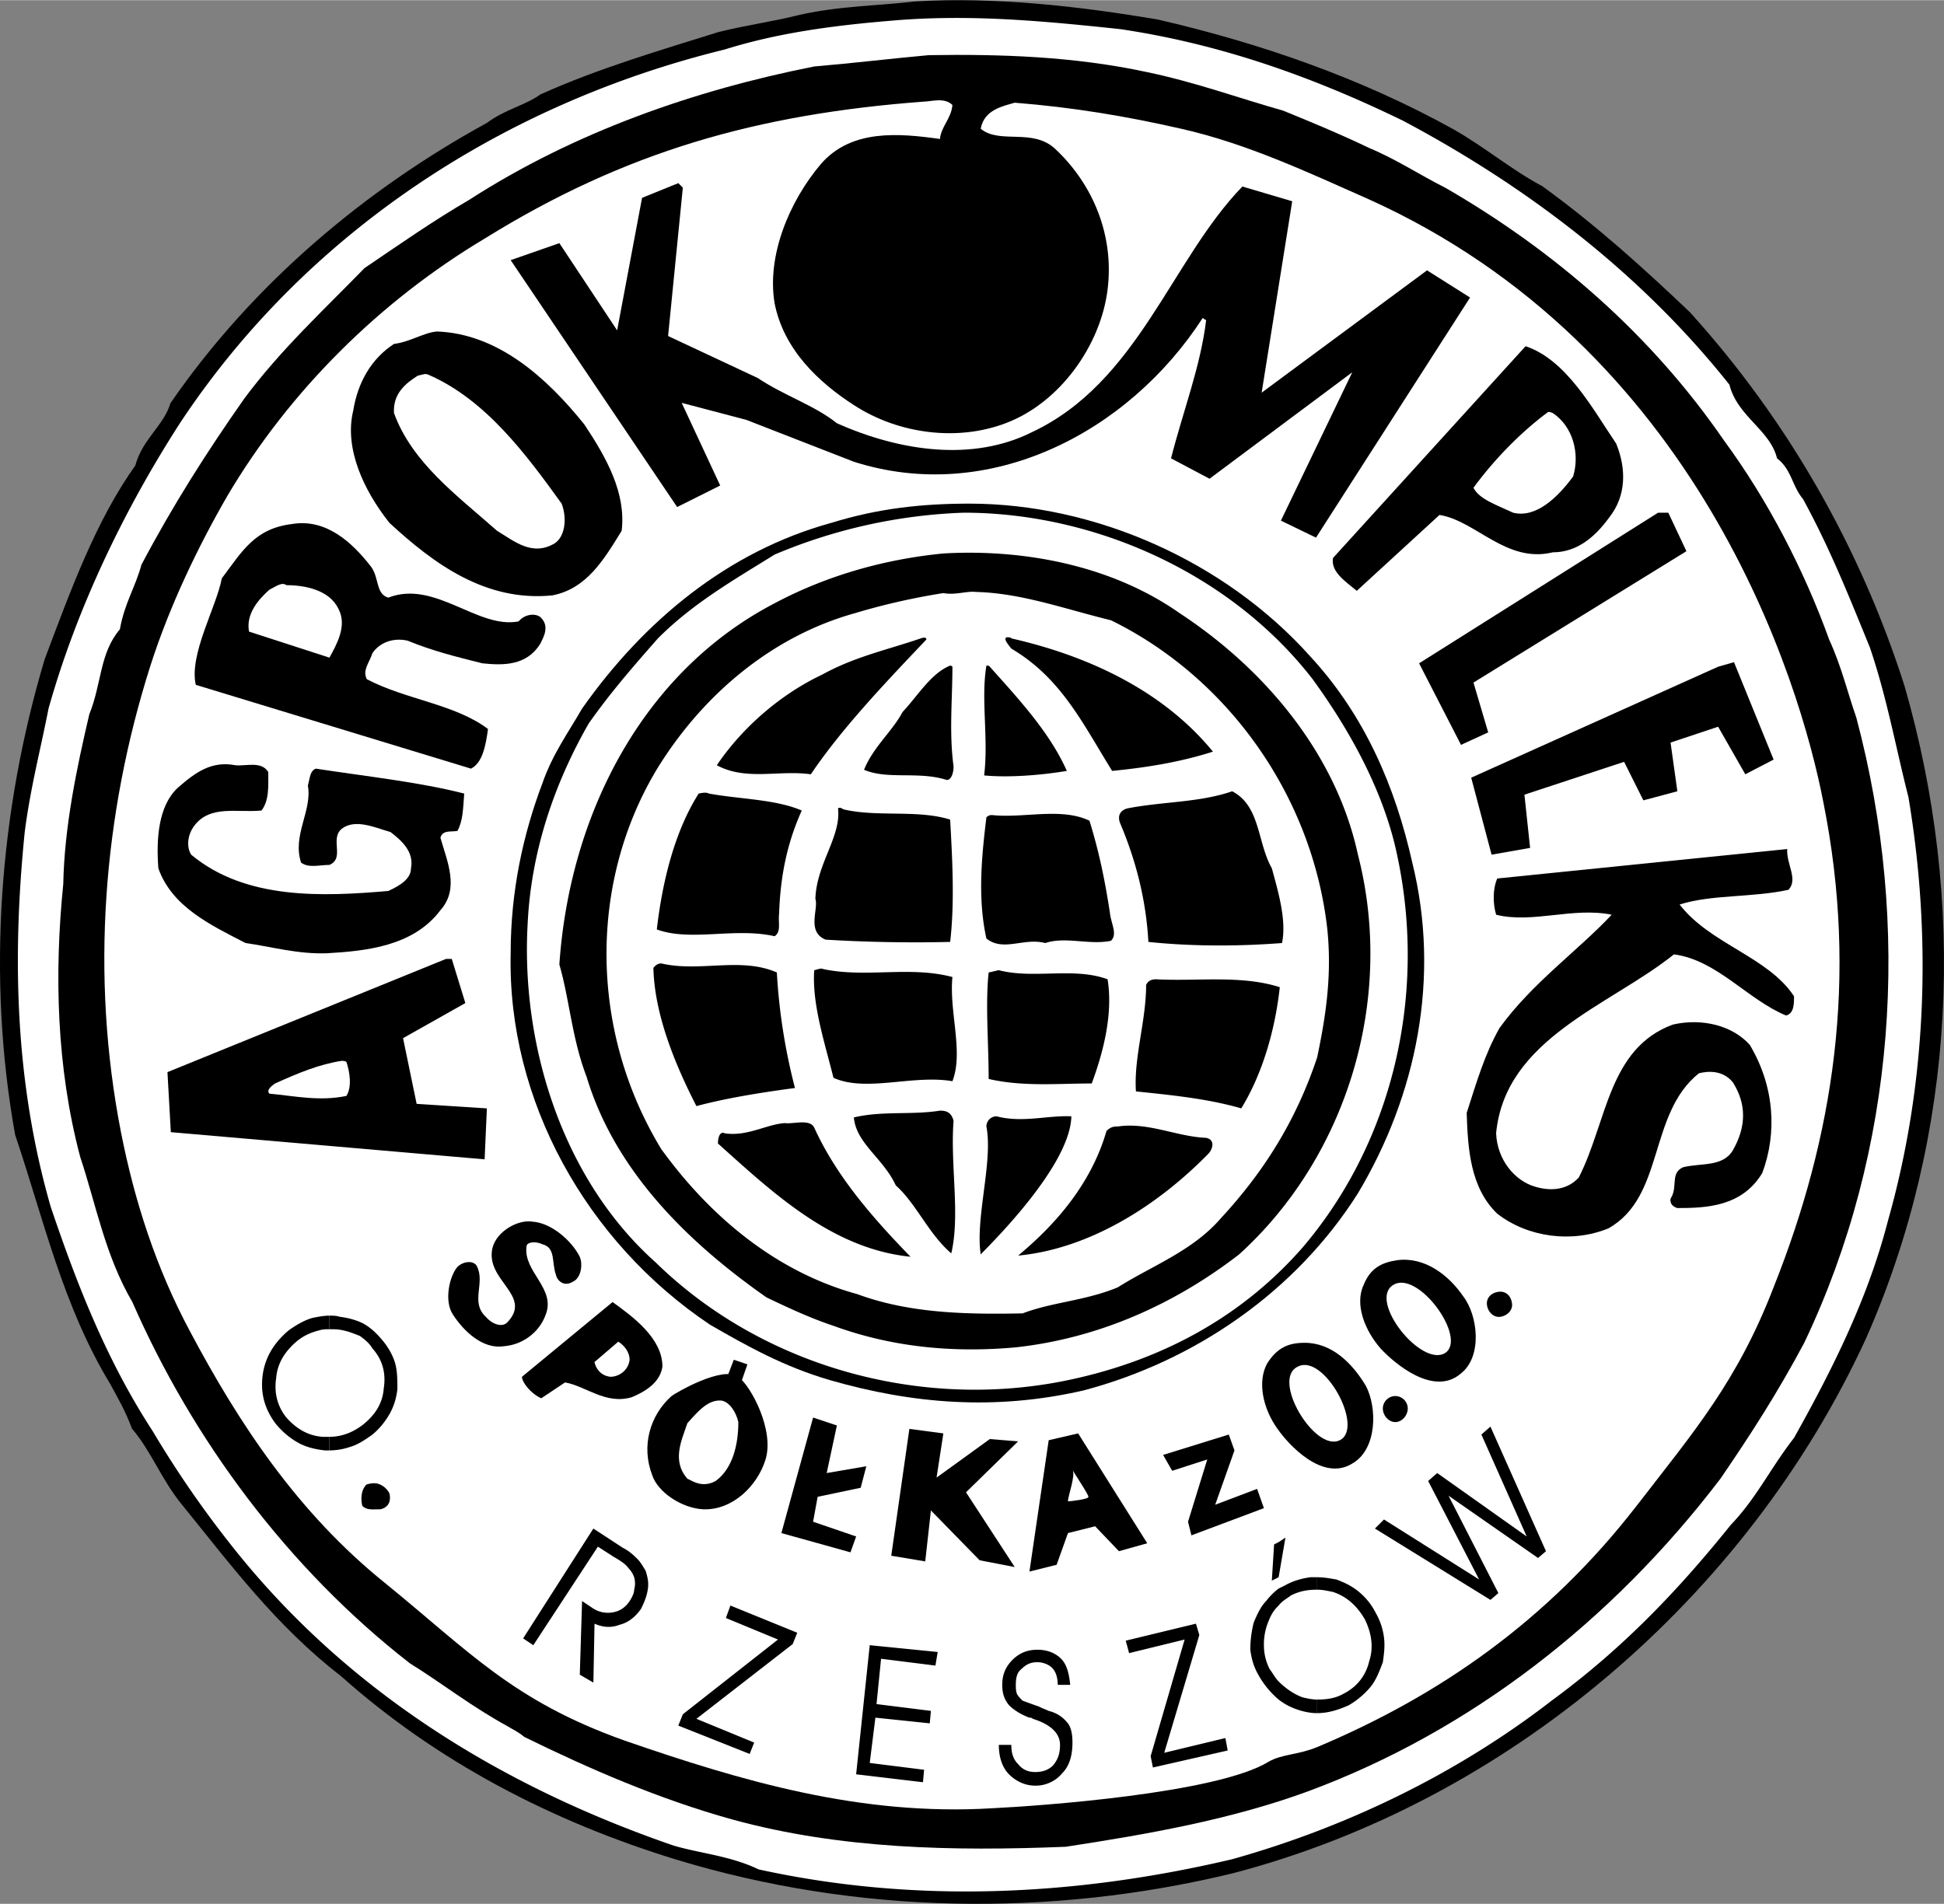 <svg xmlns="http://www.w3.org/2000/svg" width="2500" height="2449" viewBox="0 0 123.569 121.025"><rect x="0" y="0" width="123.569" height="121.025" fill="#808080" stroke="none"/><g fill-rule="evenodd" clip-rule="evenodd"><path d="M58.236.183c4.968-.288 10.224.288 15.335 1.152 6.553 1.512 12.961 3.744 18.793 6.984 2.016 1.152 3.6 2.52 5.615 3.6 3.385 2.448 6.408 5.184 9.36 7.992 6.192 6.84 10.8 14.904 13.608 23.688 3.959 13.68 3.312 28.44-2.448 41.471-7.561 16.416-22.752 29.376-40.177 33.912-11.592 2.809-23.903 2.593-35.279-.864-7.992-2.447-15.264-6.264-21.312-11.663-4.104-3.169-6.983-7.057-10.079-10.872-1.297-1.584-1.944-3.385-3.169-4.824-.432-1.152-.863-1.872-1.367-2.809-3.024-4.968-4.248-10.512-6.049-15.84-1.8-10.008-1.008-20.52 1.872-30.167 1.656-4.392 3.24-8.784 5.761-12.312.432-1.656 1.8-2.52 2.231-3.96 5.256-7.632 12.456-13.608 20.088-17.784 1.152-.864 2.376-1.08 3.385-1.8 3.672-1.656 7.632-2.808 11.304-3.96 1.728-.432 3.384-.648 5.112-1.08 2.52-.576 4.968-.576 7.416-.864z" stroke="#000" stroke-width=".216" stroke-miterlimit="2.613"/><path d="M57.156 1.263c4.752-.36 9.287.072 14.04.576 6.336.936 12.239 3.024 18 5.832 7.991 4.248 15.191 9.792 20.735 16.776.504 2.016 2.592 2.88 3.024 4.68.936.72.936 1.728 1.655 2.592 1.729 3.168 2.952 6.264 4.248 9.432 1.08 3.168 1.656 6.408 2.448 9.504 1.512 9 1.152 18.288-1.296 26.928-1.296 5.04-3.6 9.576-5.976 13.823-1.513 1.944-2.376 3.816-4.032 5.544-3.528 4.393-7.056 7.992-11.376 11.16-6.048 4.681-13.104 8.064-20.305 10.08-10.08 2.376-20.231 2.809-30.096.648-1.8-.864-3.672-1.008-5.399-1.512-11.088-3.816-20.952-9.937-28.225-19.225a65.865 65.865 0 0 1-4.896-7.128c-2.952-4.536-4.824-9.36-6.48-14.256C.924 68.727.78 60.734 1.572 52.887c.359-2.808 1.008-5.256 1.512-7.848 1.8-6.408 4.824-12.672 8.352-18.144 7.992-12.096 20.521-20.304 34.632-23.76 3.672-1.152 7.488-1.584 11.088-1.872z" fill="#fff"/><path d="M59.028 3.495c4.535-.072 9.215.072 13.896 1.08 3.096.648 5.832 1.656 8.64 2.448 1.944.792 3.672 1.512 5.473 2.376 1.728.72 3.239 1.728 4.823 2.52 6.984 4.032 13.104 9.36 17.712 16.056 2.809 3.816 5.112 8.28 6.696 12.672.792 1.728 1.152 3.312 1.729 4.968 3.527 13.248 2.52 27.503-3.312 39.743-1.728 3.24-3.456 5.904-5.328 8.641-6.912 9.071-15.912 16.056-26.208 19.872-4.896 1.8-10.224 2.735-15.408 3.527-7.199.288-14.327.145-21.167-1.728-4.681-1.296-9.145-3.24-13.248-5.256-.433-.36-.792-.504-1.009-.648-2.376-1.296-4.176-2.736-6.264-4.032-7.776-6.048-13.824-14.256-17.64-22.968-1.729-2.952-2.305-6.191-3.312-9.216-1.512-5.688-1.655-11.664-1.08-17.352.072-3.672.864-7.416 1.656-10.8.792-1.944.648-3.888 1.944-5.4.288-1.656 1.008-2.736 1.368-4.104 2.016-3.816 4.176-7.2 6.552-10.584 2.304-3.096 5.04-5.616 7.632-8.28 2.232-1.512 4.392-3.024 6.624-4.32 6.696-4.32 14.328-6.984 21.96-8.496 2.518-.215 4.895-.503 7.271-.719z"/><path d="M58.74 6.447c.432 0 1.296-.288 1.8.216-.072.864-.72 1.368-.792 2.16-2.592-.36-5.616-.648-7.561 1.584-2.016 2.376-3.456 5.832-2.951 8.855.575 2.952 2.808 5.04 5.039 6.48 2.881 1.872 6.624 2.304 9.648 1.152 3.456-1.296 6.048-4.968 6.479-8.496.433-3.456-.936-6.696-3.312-8.928-1.44-1.368-3.528-.288-4.752-1.296.216-1.224 1.44-1.44 2.16-1.656 3.672.288 7.128.864 10.584 1.656 4.176.937 8.136 2.808 11.88 4.464 20.952 9.432 27.432 30.528 28.943 38.376 2.232 11.16.648 21.24-3.168 30.816-2.304 5.976-5.039 9.144-8.711 13.896-5.688 7.344-12.601 12.097-20.305 15.336-1.224.504-2.232.433-3.096.937-3.312 2.016-14.616 2.808-17.568 2.951-8.352.505-15.912-1.728-23.399-4.319-7.057-2.521-9.792-5.616-15.192-10.008-5.544-4.464-9.288-10.152-12.384-15.984-2.16-4.032-3.528-8.28-4.393-12.672-1.941-9.937-1.149-20.16 1.874-29.664 1.225-3.815 3.024-7.56 4.896-10.8 3.96-6.696 9.72-12.384 16.344-16.344 8.928-5.544 17.353-7.92 27.937-8.712z" fill="#fff"/><path d="M43.404 11.919l-.937 9.432 5.688 2.664c1.728 1.152 3.6 1.728 5.04 2.88 4.031 1.8 8.64 2.448 12.384.576 6.768-3.168 8.855-10.944 13.392-15.624l3.168.937-1.943 12.168 10.512-7.776 2.735 1.728-9.792 15.264-2.231-1.08 4.536-9.432-9.072 6.768-2.448-1.296c.792-3.096 1.872-5.832 2.232-8.784-.145-.072-.216-.144-.216-.144-4.752 7.344-13.608 11.88-22.177 9.144l-6.84-2.664-4.104-1.08 2.448 5.256-2.736 1.368L32.46 16.527l3.096-1.08 3.672 5.544 1.584-8.424 2.305-.936.287.288zM27.78 21.063c3.888.144 6.983 2.952 9.359 5.904 1.44 2.16 2.664 4.392 2.376 6.768-1.151 1.872-2.231 3.672-4.392 4.104-4.248.432-7.561-2.016-10.368-4.608-1.656-2.088-2.88-4.752-2.304-7.128.288-1.8 1.151-3.312 2.592-4.248 1.081-.144 1.873-.72 2.737-.792zM96.972 21.999c2.592.864 4.248 3.96 5.76 6.192.648 1.584.648 3.312-.432 4.68-.936 1.296-2.088 2.232-3.6 2.232-2.952.72-4.896-2.016-7.2-2.376l-5.257 4.824c-.791-.648-1.655-1.224-1.512-2.088l12.241-13.464z"/><path d="M27.204 23.799c3.672 1.584 6.264 5.112 8.496 8.208.359.936.216 2.088-.433 2.52-1.439.864-2.592-.144-3.672-.792-2.52-2.232-5.399-4.32-6.552-7.488-.072-1.224.72-1.872 1.512-2.376.361-.072.433-.144.649-.072zM98.7 26.247c1.296.864 1.728 2.592 1.296 4.032-1.009 1.368-2.376 2.664-3.816 2.304-1.08-.504-2.16-.864-2.52-1.584 1.368-1.872 3.096-3.6 4.752-4.824.144 0 .288.072.288.072z" fill="#fff"/><path d="M61.62 32.007c7.991 0 16.271 3.672 21.672 9.72 3.456 3.744 5.399 8.28 6.479 13.104 1.8 7.271.288 14.76-3.456 21.023-3.96 6.264-10.367 10.656-17.424 12.528-5.616 1.296-10.872.864-16.128-.648-2.952-.863-5.256-2.159-7.632-3.527C37.284 78.95 32.244 69.95 32.46 60.591c0-3.96.792-7.56 2.016-10.8.648-1.872 1.656-3.24 2.521-4.752 3.96-5.616 9.288-10.008 15.84-11.808 3.023-.936 5.831-1.224 8.783-1.224zM106.044 32.583l1.152 2.448-13.536 8.352.936 3.168-1.728.792-2.664-5.184 15.192-9.576h.648z"/><path d="M61.26 32.583c8.352 0 16.992 3.888 22.176 10.584 2.304 3.168 4.248 6.696 5.185 10.368 2.231 9.144.071 18.863-5.832 25.775-4.104 4.681-9.433 7.344-15.265 8.496-9.216 1.8-19.151-1.008-25.848-7.56-5.976-5.328-8.568-13.896-8.136-21.528.216-4.536 1.656-8.855 3.888-12.744 1.368-1.944 2.809-3.6 4.393-5.4 2.231-2.232 4.752-3.672 7.416-5.328a33.83 33.83 0 0 1 12.023-2.663z" fill="#fff"/><path d="M18.563 33.303c2.16-.36 3.816 1.152 5.04 2.736.504.72.288 1.728 1.08 1.944 2.952-1.152 5.688 2.016 8.28 1.512.432-.504 1.08-.504 1.368-.288.647.576.216 1.296 0 1.728-.864 1.368-2.304 1.368-3.672 1.224-1.729-.432-3.168-.792-4.752-1.44-.937-.216-1.801.145-2.232.792-.216.648-.647 1.08-.36 1.656 2.448 1.296 5.616 1.584 7.704 3.168-.144 1.08-.359 2.16-1.08 2.52l-17.495-5.328c-.433-1.944 1.296-4.896 1.655-6.768 1.297-1.728 2.089-3.168 4.464-3.456z"/><path d="M18.204 37.191c1.151 0 2.735.288 3.312 1.512.576 1.08-.144 2.304-.576 3.096l-5.111-1.656c-.216-1.152.647-2.088 1.296-2.664.431-.216.791-.504 1.079-.288z" fill="#fff"/><path d="M110.22 42.087l2.519 6.192-1.8.936-1.727-3.024-3.024 1.008.432 3.096-2.16.576-1.225-2.448-6.336 2.088.361 3.384-2.448.432-1.296-4.896 15.696-7.056 1.008-.288zM14.964 48.639c.648.072 1.656-.288 2.088.433 0 .864.072 1.8-.432 2.448-1.584.144-3.24-.36-4.248.936-.504.648-.504 1.44-.216 1.872 3.456 2.88 8.352 2.664 12.527 2.304.792-.36 1.44-.792 1.44-1.44.216-1.08-.648-1.8-1.296-2.304-1.008-.288-2.232-.864-3.097-.216-.792.648.217 1.872-.792 2.304-.647 0-1.296.216-1.8-.144-.576-1.728.72-3.312.433-4.896.144-.576.144-.936.504-1.08 3.312.504 6.624.864 9.432 1.584-.072.936-.072 1.728-.432 2.376-.433.072-.937-.072-1.08.432.432 1.512 1.224 3.24 0 4.608-1.729 2.304-4.752 2.592-7.2 2.736-1.872.072-3.6-.432-5.184-.648-2.232-1.152-4.681-2.304-5.545-4.752-.144-1.872 0-3.96 1.225-5.112 1.153-1.009 2.161-1.729 3.673-1.441zM113.604 53.967c-.071.936.72 1.944.072 2.592-2.304.504-4.896.288-6.912.936 1.944 2.52 5.616 3.312 7.272 5.832 0 .504 0 1.079-.504 1.224-2.448-1.008-4.393-3.528-7.129-3.888-4.031 3.24-10.728 5.329-11.304 11.376.072 1.728 1.224 3.023 2.448 3.384 1.152.359 2.16.144 2.808-.576 1.8-3.528 1.872-8.208 5.977-9.72 1.872-.433 3.815.071 4.896 1.296 1.584 2.664 1.729 5.616.792 8.136-1.296 2.16-3.6 2.232-5.399 2.232-.504-.145-.504-.576-.36-.721.36-.72-.072-1.512.72-1.872 1.152-.287 2.521 0 3.168-1.08.864-1.512.864-2.951 0-4.319-.647-.792-1.584-.72-2.16-.576-3.239 2.592-2.159 7.848-5.76 9.864-2.304.936-5.111.576-7.056-.937-1.729-1.655-1.872-4.176-1.944-6.407.648-2.017 1.152-3.744 2.088-5.4 2.088-2.88 4.969-4.896 7.128-7.2-2.447-.504-5.04.576-7.344 0-.216-.72-.216-1.656.072-2.304l18.431-1.872zM28.716 60.951l.864 2.808-3.96 2.232.863 4.176 4.465.288-.144 3.239-19.945-1.727-.215-3.817 17.711-7.199h.361z"/><path d="M22.02 67.503c.217.647.36 1.584 0 2.16-1.728.359-3.312 0-4.896-.145-.216-.216.144-.504.359-.647 1.44-.648 2.809-1.225 4.248-1.44.217 0 .289.072.289.072z" fill="#fff"/><path d="M33.828 77.654c1.224.072 2.52 1.225 3.023 2.232.216.504.072 1.368-.432 1.584-.576.36-1.008-.072-1.08-.432-.288-.792 0-1.729-.864-1.944-.432-.216-1.008-.145-1.008.145-.216 1.584 1.872 2.663 1.224 4.319-.432 1.224-1.584 1.944-2.663 2.017-1.368.216-2.593-1.009-3.24-2.017-.576-.864-.216-2.448.288-3.024.359-.359 1.008-.432 1.224-.071.576 1.08-.432 2.304.576 3.239.36.433 1.008.721 1.368.36 1.655-1.728-1.44-2.664-.937-4.752.289-1.08 1.657-1.799 2.521-1.656zM38.939 82.767c1.297.936 3.168 2.304 3.168 4.104-.144 1.008-1.079 1.584-1.943 1.943-1.656.504-2.952-.72-4.248-.936l-1.512 1.008c-.648-.288-1.225-1.008-1.225-1.368l5.76-4.751zM82.932 85.358c1.729 0 3.024 1.296 3.888 2.736.721 1.368.721 3.96-.791 4.896-1.944 1.295-4.177-1.225-4.824-2.16-.937-1.297-1.297-3.024-.648-4.177.647-1.007 1.367-1.295 2.375-1.295zM88.836 80.103c1.728-.216 3.239.937 4.176 2.304.937 1.225 1.224 3.816-.144 4.896-1.729 1.512-4.248-.648-5.112-1.584-1.008-1.152-1.656-2.808-1.08-4.032.431-1.081 1.152-1.44 2.16-1.584z"/><path d="M39.3 85.286c.36.217.72.648.72 1.152-.071.648-.647 1.08-1.224 1.08-.648-.072-.937-.576-1.008-.936l1.512-1.296zM85.164 91.551c-1.584.792-4.393-3.888-2.664-4.68 1.655-.864 4.248 3.888 2.664 4.68zM91.859 86.007c-1.512.936-4.896-3.312-3.312-4.32s4.753 3.383 3.312 4.32z" fill="#fff"/><path d="M46.932 87.519c.792.576 2.305 3.384 1.729 5.256-.504 1.656-2.088 3.24-3.96 3.168-1.368-.071-2.88-1.08-3.24-2.16-.72-1.871-.145-3.815 1.224-5.039.287-.218 3.239-1.945 4.247-1.225z"/><path d="M45.852 89.03c.504.072.937.721 1.08 1.368 0 1.44-.359 2.952-1.439 3.744-.792.433-1.368.072-1.801-.144-1.008-1.152-.359-2.448 0-3.528.648-.719 1.296-1.511 2.16-1.44z" fill="#fff"/><path d="M53.196 90.614l-.648 3.025 2.519-.432-.359 1.368-2.736.575-.288 1.584 2.736.937-.36 1.008-4.392-1.224 2.016-7.345 1.512.504zM59.964 91.118l-.432 2.809 3.384-2.448 1.8.144-3.312 3.239 3.096 4.752-2.232-.431-3.096-3.168-.36 3.24-2.16-.36 1.152-8.064 2.16.287zM68.532 91.118l4.392 6.985-1.8.503-1.513-1.584-1.727.433-.72 2.016-1.728.431 1.224-8.351 1.872-.433zM78.107 91.19l.361 1.008-1.225 3.456 2.664-1.008.433 1.225-4.609 1.728-.215-.865 1.223-3.96-2.231.721-.576-1.009 4.175-1.296zM23.82 94.286c.287 0 .72.217.936.648.144.648-.216.937-.576 1.008-.504 0-.864.072-1.151-.216-.145-.576 0-1.151.287-1.368.288-.072.36-.072.504-.072z"/><path d="M69.18 95.15c.072.145-1.151.288-1.296.288 0-.359.504-1.656.288-2.016 0 .073 1.08 1.657 1.008 1.728z" fill="#fff"/><path d="M46.644 86.438l.864.289-.649 1.872-.935-.288.72-1.873zM88.691 88.743c.433 0 .792.359.792.791 0 .433-.359.864-.792.864-.432 0-.792-.432-.792-.864a.8.8 0 0 1 .792-.791zM95.243 82.118c.433-.071.793.217.864.721.072.432-.288.792-.72.863-.432.072-.792-.287-.864-.72-.071-.431.216-.792.72-.864zM38.004 98.318l-4.104 6.265-.647-.433 4.464-6.983 1.872 1.224c.432.216.72.504.936.72.217.217.36.504.505.721.144.432.216.792.144 1.224s-.216.792-.432 1.224c-.36.504-.792.864-1.368 1.008-.576.217-1.08.145-1.584-.071l-.072 3.744-.864-.504.145-4.681.647.433a1.74 1.74 0 0 0 1.296.288c.433-.072.792-.288 1.08-.721.145-.216.288-.504.288-.72a1.479 1.479 0 0 0 0-.792 1.566 1.566 0 0 0-.359-.576c-.145-.216-.433-.432-.937-.72l-1.01-.65zM49.452 104.223l-3.312-1.369.288-.792 4.248 1.729-.288.72-6.12 4.752 3.671 1.511-.287.721-4.536-1.801.288-.719 6.048-4.752zM55.716 108.327l3.456.432-.072.792-3.456-.361-.36 2.88 3.456.433-.072.792-4.248-.504.864-8.208 4.32.432-.144.864-3.456-.433-.288 2.881zM63.491 110.919h.793c0 .576.144.936.432 1.224.288.36.648.504 1.08.504.504 0 .864-.144 1.152-.432.287-.36.432-.72.432-1.296 0-.721-.576-1.296-1.729-1.656-.071-.072-.144-.072-.216-.072-.576-.216-1.008-.504-1.296-.792-.288-.359-.432-.72-.432-1.296 0-.647.216-1.152.647-1.584.433-.432.937-.647 1.584-.647.648 0 1.152.216 1.513.575.359.36.504.937.576 1.656h-.793c0-.504-.144-.863-.359-1.08-.216-.216-.576-.359-.937-.359-.432 0-.72.144-1.008.432-.288.216-.36.576-.36 1.008 0 .216 0 .36.072.576.072.145.216.288.36.432.216.072.576.217 1.008.36.288.144.504.216.648.288.575.144.936.432 1.224.792.216.288.288.72.288 1.224 0 .864-.216 1.512-.648 1.944a2.19 2.19 0 0 1-1.728.792c-.648 0-1.225-.288-1.656-.72-.43-.434-.647-1.081-.647-1.873zM75.3 104.223l-3.529.864-.215-.792 4.464-1.08.215.72-2.231 7.488 3.888-.937.144.792-4.752 1.08-.144-.719 2.16-7.416zM83.724 108.039c.576 0 1.152-.072 1.656-.36.863-.432 1.439-1.152 1.656-2.088.287-.864.144-1.8-.288-2.664-.505-.864-1.152-1.44-2.017-1.729-.359-.071-.647-.144-1.008-.144v-.792c.432 0 .792.072 1.225.144.575.217 1.008.433 1.439.792.432.36.792.793 1.08 1.368a4.17 4.17 0 0 1 .504 1.513c.072.575 0 1.08-.072 1.584-.216.576-.432 1.151-.792 1.584a5.272 5.272 0 0 1-1.368 1.151c-.647.288-1.296.504-2.016.504v-.863h.001z"/><path d="M81.275 106.887c.433.432.937.792 1.513 1.008.287.072.647.145.936.145v.863c-.359 0-.792-.071-1.224-.216a4.005 4.005 0 0 1-1.225-.647v-1.153zm2.449-5.832c-.576 0-1.08.072-1.656.36-.287.216-.576.359-.792.647v-1.08c.145-.071.288-.144.433-.216.504-.288 1.08-.432 1.584-.504h.432v.793h-.001zm-2.449-.792l.433-2.52-.433.287v2.233zM80.7 106.095c.216.288.359.576.575.792v1.152a5.696 5.696 0 0 1-1.296-1.584c-.288-.505-.432-1.009-.504-1.584 0-.576.072-1.152.216-1.729.216-.504.433-1.008.792-1.368.217-.288.504-.576.792-.792v1.08l-.071.072c-.288.288-.433.576-.576.936a3.768 3.768 0 0 0-.288 1.513c0 .576.143 1.08.36 1.512zm.575-8.065v2.232l-.432.216.144-2.304.288-.144zM91.355 93.639l5.689 4.032-2.88-6.481.575-.503 3.529 7.919-.504.433-5.689-3.96 3.168 6.192-.504.431-7.343-4.535.576-.576 6.048 3.815-3.24-6.263.575-.504zM20.939 91.335c.792 0 1.513-.288 2.16-.792.792-.648 1.225-1.368 1.296-2.304.145-.937-.071-1.801-.72-2.521-.216-.36-.504-.576-.792-.792-.36-.145-.72-.288-1.08-.36-.288-.071-.576-.071-.864-.071v-.864c.217 0 .433 0 .648.071.576.072 1.08.217 1.512.433.504.288.864.647 1.225 1.08.359.432.647.936.792 1.439.144.505.144 1.08.144 1.656-.072.576-.216 1.08-.504 1.584s-.648.937-1.08 1.296c-.504.36-.936.648-1.439.792a4.055 4.055 0 0 1-1.297.216v-.863h-.001z"/><path d="M18.924 85.215c-.792.647-1.296 1.439-1.368 2.376-.144.936.072 1.8.648 2.52.647.721 1.368 1.152 2.304 1.225h.432v.863h-.287c-.648-.071-1.225-.216-1.729-.504s-.936-.647-1.368-1.151c-.72-.937-1.008-1.944-.864-3.097.145-1.151.721-2.088 1.656-2.88.504-.359 1.008-.647 1.512-.792.36-.072.721-.144 1.08-.144v.864c-.216 0-.432 0-.647.071-.577.145-1.009.361-1.369.649zM58.884 40.647c-2.736 2.88-5.4 5.688-7.344 8.568-2.017-.288-4.104.432-5.977-.576 1.656-2.448 4.104-4.536 6.696-5.76 2.088-1.152 4.176-1.584 6.264-2.304.217-.072.361-.072.361.072zm1.656 1.728c0 2.088-.216 4.176.072 6.336 0 .432-.145.864-.433.864-1.8-.576-3.744 0-5.256-.648.576-1.439 1.8-2.448 2.448-3.672 1.008-1.08 1.8-2.448 3.023-2.952.074 0 .146.072.146.072zm2.376 0c1.8 2.016 3.815 4.176 4.896 6.624-1.728.288-3.744.432-5.256.288.288-2.376-.216-4.824.145-6.984.143 0 .143 0 .215.072zm1.368-1.8c4.752 1.08 9.575 3.24 12.815 7.2-2.016.648-4.176 1.008-6.408 1.224-1.872-3.024-3.239-5.904-6.407-7.776-.288-.36-.504-.648-.288-.72.071 0 .288 0 .288.072zm14.039 9.72c1.801.936 1.584 3.24 2.521 4.896.432 1.584.937 3.312.647 4.752-2.808.216-5.76.216-8.495-.072-.145-2.664-.792-5.184-1.8-7.56-.217-.576.144-.864.504-.936 2.232-.432 4.535-.36 6.623-1.08zM63.06 51.807c2.016.216 4.393-.504 6.192.36.647 2.088 1.008 3.96 1.296 5.832.072.72.504 1.368.072 1.8-1.368.288-2.881-.288-4.177.144-1.368-.36-2.663.576-3.743-.288-.576-2.592-.288-5.328 0-7.704.144-.144.287-.144.36-.144zm-9.432-.36c2.16.504 4.68 0 6.768.647.145 2.592.288 5.328 0 7.776-2.735.072-5.615 0-7.92-.144-1.224-.504-.432-1.944-.647-2.592.071-2.232 1.655-3.96 1.439-5.76.144-.071.215.001.36.073zm-8.568-1.008c1.944.36 4.248.36 5.904 1.08-1.008 2.232-1.368 4.392-1.44 6.552-.071.576.145 1.152-.287 1.439-2.521-.576-5.328.36-7.488-.432.359-3.096 1.151-6.264 2.664-8.64.358-.071.503-.071.647.001zm-3.024 10.8c2.447.575 5.04-.433 7.344.575a37.375 37.375 0 0 0 1.152 7.345c-2.16.287-4.393.647-6.265 1.151-1.439-2.808-2.664-5.904-2.735-8.784.216-.287.432-.287.504-.287zm10.296.36c2.735.576 5.472-.216 8.208.504-.216 2.232.72 4.752 0 6.624-2.521-.432-5.473.72-7.561-.216-.575-2.304-1.367-4.68-1.224-6.84.289-.072.433-.145.577-.072zm11.159.072c2.232.576 4.752-.216 6.912.576.36 2.231-.287 4.68-1.008 6.624-2.16 0-4.392.216-6.552-.288 0-2.305-.216-4.752 0-6.769.361-.071.577-.143.648-.143zm10.009.576c2.52.144 5.399-.288 7.848.504-.288 2.664-1.08 5.472-2.448 7.704-2.231-.648-4.68-.864-6.695-1.08-.145-2.16.647-4.464.647-6.769.144-.288.36-.359.648-.359zm-2.448 9.359c1.944-.288 3.744.648 5.616.721.647.144.36.791.144 1.008-3.24 3.312-7.56 6.048-12.096 6.479 2.52-2.088 4.68-4.68 5.616-7.92.288-.288.504-.288.72-.288zm-2.952-.647c-.071 3.384-5.903 8.855-5.76 8.784-.36-2.305.792-5.904.36-8.137 0-.359.287-.647.647-.647 1.657.432 3.241-.072 4.753 0zm-8.352-.36c.359 0 .72.072.864.648-.217 2.808.432 5.976-.145 8.424-1.439-1.225-2.231-3.168-3.528-4.32-.792-1.728-2.52-2.664-2.664-4.32 1.801-.432 3.673-.144 5.473-.432zm-9.864.792c.576.072 1.584-.288 1.872.288 1.44 3.168 3.816 5.832 6.12 8.208-4.968-.504-8.712-4.032-12.24-7.2 0-.432.145-.792.432-.647 1.44.215 2.663-.577 3.816-.649z"/><path d="M59.964 35.175c5.04-.288 10.656.72 15.048 3.816 5.472 3.6 9.937 9 11.304 15.336 2.376 9.216-.72 19.224-7.56 25.416-4.104 3.168-8.928 5.327-14.185 5.903-3.959.36-7.848 0-11.592-1.368-1.512-.504-2.88-1.151-4.248-1.8-5.04-3.528-9.647-8.063-11.447-14.04-.937-2.447-1.08-4.896-1.729-7.128.648-9.503 5.256-18.576 13.681-22.968 3.384-1.799 7.056-2.807 10.728-3.167zm2.088 2.448c2.88.072 5.616 1.08 8.568 1.8 7.487 3.672 12.815 11.232 13.752 19.656.288 2.88-.072 5.399-.648 8.136-1.368 4.104-3.456 7.344-6.12 10.224-1.8 2.088-4.392 3.024-6.552 4.393-2.088.863-4.176.936-6.048 1.655-3.6.072-7.2 0-10.512-1.224-5.256-1.439-9.433-5.04-12.456-9.216-4.608-7.561-4.608-17.064-.216-24.264 2.951-4.752 7.344-8.353 12.455-9.792a42.877 42.877 0 0 1 5.688-1.296c.793.144 1.441-.144 2.089-.072z"/></g></svg>